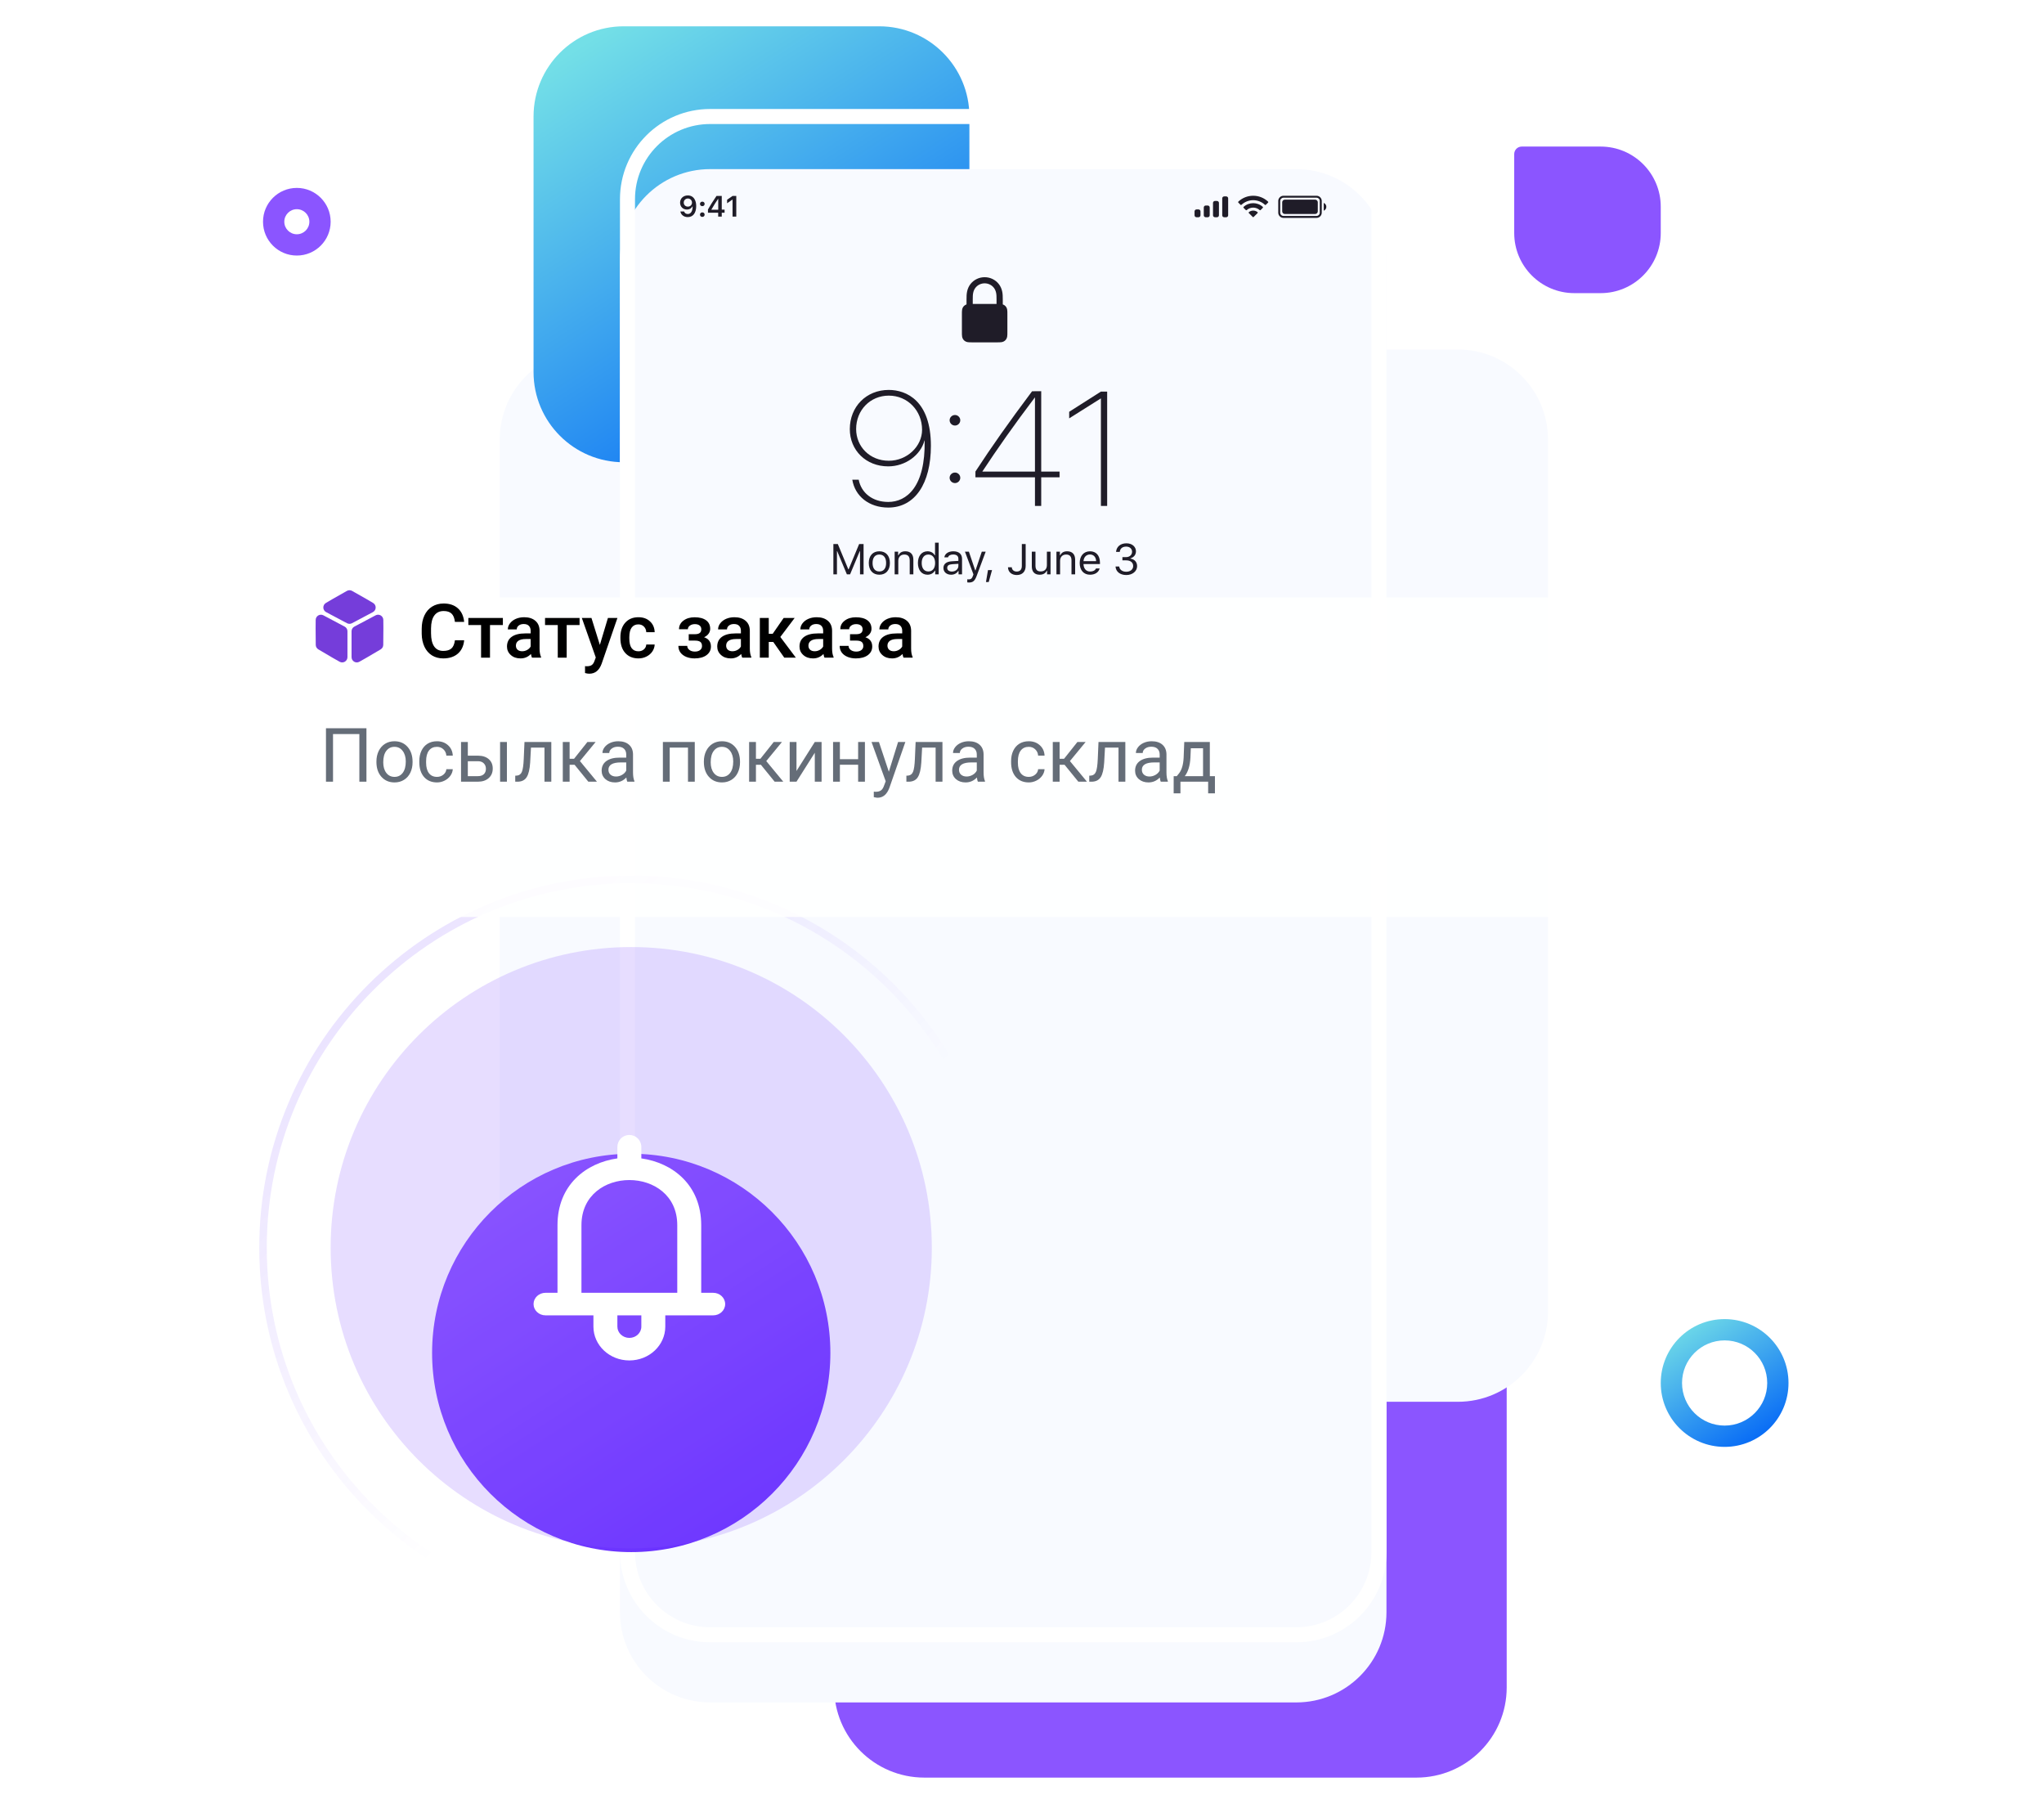 <svg width="544" height="480" viewBox="0 0 544 480" fill="none" xmlns="http://www.w3.org/2000/svg">
<path fill-rule="evenodd" clip-rule="evenodd" d="M88 59C88 63.971 83.971 68 79 68C74.029 68 70 63.971 70 59C70 54.029 74.029 50 79 50C83.971 50 88 54.029 88 59ZM82.335 59C82.335 60.842 80.842 62.335 79 62.335C77.158 62.335 75.665 60.842 75.665 59C75.665 57.158 77.158 55.665 79 55.665C80.842 55.665 82.335 57.158 82.335 59Z" fill="#8B55FF"/>
<path d="M246 294C232.745 294 222 304.745 222 318V449C222 462.255 232.745 473 246 473H377C390.255 473 401 462.255 401 449V318C401 304.745 390.255 294 377 294H246Z" fill="#8B55FF"/>
<path d="M405 39C403.895 39 403 39.895 403 41V62C403 70.837 410.163 78 419 78H426C434.837 78 442 70.837 442 62V55C442 46.163 434.837 39 426 39L405 39Z" fill="#8B55FF"/>
<path d="M133 117C133 103.745 143.745 93 157 93H388C401.255 93 412 103.745 412 117V349C412 362.255 401.255 373 388 373H157C143.745 373 133 362.255 133 349V117Z" fill="#F8FAFF"/>
<path d="M142 31C142 17.745 152.745 7 166 7H234C247.255 7 258 17.745 258 31V99C258 112.255 247.255 123 234 123H166C152.745 123 142 112.255 142 99V31Z" fill="url(#paint0_linear)"/>
<path fill-rule="evenodd" clip-rule="evenodd" d="M459 379.335C465.26 379.335 470.335 374.26 470.335 368C470.335 361.74 465.26 356.665 459 356.665C452.74 356.665 447.665 361.74 447.665 368C447.665 374.26 452.74 379.335 459 379.335ZM459 385C468.389 385 476 377.389 476 368C476 358.611 468.389 351 459 351C449.611 351 442 358.611 442 368C442 377.389 449.611 385 459 385Z" fill="url(#paint1_linear)"/>
<g filter="url(#filter0_dd)">
<path d="M165 53C165 39.745 175.745 29 189 29H345C358.255 29 369 39.745 369 53V413C369 426.255 358.255 437 345 437H189C175.745 437 165 426.255 165 413V53Z" fill="#F8FAFF"/>
</g>
<path fill-rule="evenodd" clip-rule="evenodd" d="M345 33H189C177.954 33 169 41.954 169 53V413C169 424.046 177.954 433 189 433H345C356.046 433 365 424.046 365 413V53C365 41.954 356.046 33 345 33ZM189 29C175.745 29 165 39.745 165 53V413C165 426.255 175.745 437 189 437H345C358.255 437 369 426.255 369 413V53C369 39.745 358.255 29 345 29H189Z" fill="white"/>
<path fill-rule="evenodd" clip-rule="evenodd" d="M185.289 54.823C185.289 56.674 184.449 57.768 183.035 57.768C182.017 57.768 181.243 57.173 181.077 56.271H182.068C182.195 56.686 182.565 56.945 183.043 56.945C183.856 56.945 184.338 56.194 184.338 54.937H184.272C184.01 55.459 183.482 55.76 182.831 55.76C181.771 55.76 181 54.991 181 53.931C181 52.804 181.856 52 183.066 52C183.879 52 184.523 52.381 184.896 53.086C185.155 53.539 185.289 54.126 185.289 54.823ZM181.975 53.901C181.975 54.53 182.43 54.979 183.07 54.979C183.705 54.979 184.172 54.53 184.172 53.916C184.172 53.295 183.694 52.819 183.073 52.819C182.453 52.819 181.975 53.288 181.975 53.901Z" fill="#1F1C28"/>
<path d="M187.533 57.113C187.533 57.455 187.282 57.715 186.916 57.715C186.554 57.715 186.299 57.455 186.299 57.113C186.299 56.766 186.554 56.511 186.916 56.511C187.282 56.511 187.533 56.766 187.533 57.113Z" fill="#1F1C28"/>
<path d="M187.533 54.259C187.533 54.602 187.282 54.857 186.916 54.857C186.554 54.857 186.299 54.602 186.299 54.259C186.299 53.912 186.554 53.657 186.916 53.657C187.282 53.657 187.533 53.912 187.533 54.259Z" fill="#1F1C28"/>
<path fill-rule="evenodd" clip-rule="evenodd" d="M191.14 57.635H192.092V56.61H192.844V55.779H192.092V52.137H190.689C189.706 53.6 188.924 54.823 188.423 55.733V56.61H191.14V57.635ZM189.344 55.745C189.992 54.617 190.57 53.714 191.102 52.937H191.156V55.802H189.344V55.745Z" fill="#1F1C28"/>
<path d="M195.958 57.635H194.963V53.128H194.898L193.514 54.088V53.143L194.967 52.137H195.958V57.635Z" fill="#1F1C28"/>
<path d="M336.664 54.507C335.819 53.712 334.698 53.27 333.532 53.269C332.366 53.269 331.244 53.712 330.399 54.507C330.336 54.568 330.234 54.567 330.171 54.505L329.563 53.898C329.531 53.866 329.513 53.824 329.514 53.779C329.514 53.734 329.532 53.692 329.564 53.661C331.782 51.56 335.281 51.56 337.499 53.661C337.531 53.692 337.55 53.734 337.55 53.779C337.55 53.824 337.532 53.866 337.501 53.898L336.892 54.505C336.83 54.567 336.728 54.568 336.664 54.507Z" fill="#1F1C28"/>
<path d="M335.265 55.904C334.79 55.479 334.173 55.244 333.532 55.244C332.892 55.244 332.274 55.479 331.8 55.904C331.736 55.965 331.635 55.963 331.572 55.901L330.964 55.294C330.932 55.263 330.915 55.219 330.915 55.175C330.915 55.13 330.934 55.087 330.967 55.056C332.413 53.726 334.652 53.726 336.098 55.056C336.131 55.087 336.15 55.13 336.15 55.175C336.151 55.219 336.133 55.263 336.101 55.294L335.493 55.901C335.431 55.963 335.329 55.965 335.265 55.904Z" fill="#1F1C28"/>
<path d="M334.7 56.692C334.732 56.66 334.75 56.617 334.749 56.572C334.748 56.527 334.728 56.484 334.695 56.454C334.023 55.893 333.04 55.893 332.369 56.454C332.335 56.484 332.316 56.527 332.315 56.572C332.314 56.617 332.332 56.66 332.364 56.692L333.415 57.74C333.446 57.771 333.488 57.789 333.532 57.789C333.576 57.789 333.618 57.771 333.649 57.74L334.7 56.692Z" fill="#1F1C28"/>
<path d="M341.251 53.82C341.251 53.437 341.565 53.127 341.953 53.127H350.021C350.408 53.127 350.723 53.437 350.723 53.82V56.247C350.723 56.63 350.408 56.941 350.021 56.941H341.953C341.565 56.941 341.251 56.63 341.251 56.247V53.82Z" fill="#1F1C28"/>
<path fill-rule="evenodd" clip-rule="evenodd" d="M341.602 52.086C340.827 52.086 340.199 52.707 340.199 53.473V56.594C340.199 57.36 340.827 57.981 341.602 57.981H350.372C351.147 57.981 351.775 57.36 351.775 56.594V53.473C351.775 52.707 351.147 52.086 350.372 52.086H341.602ZM350.372 52.606H341.602C341.118 52.606 340.725 52.995 340.725 53.473V56.594C340.725 57.073 341.118 57.461 341.602 57.461H350.372C350.856 57.461 351.249 57.073 351.249 56.594V53.473C351.249 52.995 350.856 52.606 350.372 52.606Z" fill="#1F1C28"/>
<path fill-rule="evenodd" clip-rule="evenodd" d="M268.11 83.772V88.193C268.11 88.528 268.11 88.794 268.106 88.974C268.101 89.198 268.088 89.389 268.055 89.572C267.988 89.945 267.834 90.277 267.559 90.55C267.285 90.822 266.95 90.975 266.575 91.042C266.39 91.075 266.199 91.087 265.973 91.092C265.787 91.097 265.51 91.097 265.159 91.097H258.958C258.607 91.097 258.331 91.097 258.144 91.092C257.919 91.087 257.727 91.075 257.542 91.042C257.167 90.975 256.832 90.822 256.558 90.55C256.283 90.277 256.129 89.945 256.062 89.572C256.029 89.389 256.017 89.198 256.011 88.974C256.007 88.794 256.007 88.528 256.007 88.193V83.772C256.007 83.436 256.007 83.171 256.011 82.99C256.017 82.766 256.029 82.576 256.062 82.392C256.129 82.02 256.283 81.688 256.558 81.415C256.755 81.219 256.983 81.086 257.235 81.001V79.687C257.235 78.891 257.242 78.213 257.406 77.488C257.564 76.787 257.853 76.145 258.295 75.578C259.187 74.436 260.578 73.759 262.059 73.759C263.539 73.759 264.931 74.436 265.822 75.578C266.264 76.145 266.553 76.787 266.712 77.488C266.875 78.213 266.883 78.891 266.883 79.687V81.001C267.134 81.086 267.363 81.219 267.559 81.415C267.834 81.688 267.988 82.02 268.055 82.392C268.088 82.576 268.101 82.766 268.106 82.99C268.11 83.171 268.11 83.436 268.11 83.772ZM258.894 80.868H265.224V79.687C265.224 78.978 265.219 78.454 265.111 77.927C265.007 77.419 264.815 76.98 264.525 76.598C263.942 75.832 263.025 75.39 262.059 75.39C261.093 75.39 260.175 75.832 259.592 76.598C259.302 76.98 259.111 77.419 259.007 77.927C258.899 78.454 258.894 78.978 258.894 79.687V80.868Z" fill="#1F1C28"/>
<path fill-rule="evenodd" clip-rule="evenodd" d="M236.407 135.059C243.487 135.059 247.752 128.692 247.752 118.616C247.752 106.685 241.291 103.755 236.535 103.755C230.543 103.755 226.171 108.224 226.171 114.189C226.171 119.818 230.479 124.097 236.386 124.097C240.992 124.097 245.023 121.104 246.046 117.204H246.089C246.324 129.514 241.312 133.562 236.407 133.562C232.142 133.562 229.199 131.095 228.538 127.638H226.832C227.536 132.002 231.268 135.059 236.407 135.059ZM236.557 122.6C231.481 122.6 227.856 118.827 227.856 114.168C227.856 109.151 231.588 105.272 236.557 105.272C241.589 105.272 245.407 109.299 245.407 114.358C245.407 118.764 241.419 122.6 236.557 122.6Z" fill="#1F1C28"/>
<path fill-rule="evenodd" clip-rule="evenodd" d="M275.45 134.616H277.113V127.006H281.997V125.488H277.113V104.092L274.682 104.113C268.498 112.355 263.913 118.869 259.605 125.467V127.006H275.45V134.616ZM261.46 125.446C265.341 119.544 269.969 112.946 275.407 105.778H275.45V125.488H261.46V125.446Z" fill="#1F1C28"/>
<path d="M293.002 134.616H294.665V104.197H293.002L284.557 109.573V111.322L292.959 106.031H293.002V134.616Z" fill="#1F1C28"/>
<path d="M229.837 152.821V144.758H228.656L225.863 151.485H225.773L222.98 144.758H221.799V152.821H222.749V146.663H222.816L225.388 152.821H226.248L228.819 146.663H228.887V152.821H229.837Z" fill="#1F1C28"/>
<path fill-rule="evenodd" clip-rule="evenodd" d="M234.034 152.927C235.769 152.927 236.843 151.742 236.843 149.809C236.843 147.87 235.769 146.691 234.034 146.691C232.298 146.691 231.224 147.87 231.224 149.809C231.224 151.742 232.298 152.927 234.034 152.927ZM234.034 152.061C232.881 152.061 232.23 151.234 232.23 149.809C232.23 148.379 232.881 147.557 234.034 147.557C235.187 147.557 235.837 148.379 235.837 149.809C235.837 151.234 235.187 152.061 234.034 152.061Z" fill="#1F1C28"/>
<path d="M238.106 152.821H239.078V149.256C239.078 148.2 239.706 147.557 240.678 147.557C241.65 147.557 242.114 148.072 242.114 149.155V152.821H243.086V148.921C243.086 147.49 242.323 146.691 240.955 146.691C240.022 146.691 239.429 147.083 239.123 147.747H239.033V146.798H238.106V152.821Z" fill="#1F1C28"/>
<path fill-rule="evenodd" clip-rule="evenodd" d="M246.859 152.927C247.701 152.927 248.424 152.53 248.809 151.86H248.899V152.821H249.826V144.406H248.854V147.747H248.769C248.424 147.088 247.706 146.691 246.859 146.691C245.31 146.691 244.298 147.921 244.298 149.809C244.298 151.703 245.299 152.927 246.859 152.927ZM247.085 147.557C248.187 147.557 248.877 148.429 248.877 149.809C248.877 151.201 248.193 152.061 247.085 152.061C245.971 152.061 245.304 151.217 245.304 149.809C245.304 148.407 245.977 147.557 247.085 147.557Z" fill="#1F1C28"/>
<path fill-rule="evenodd" clip-rule="evenodd" d="M253.147 152.927C253.961 152.927 254.628 152.575 255.023 151.932H255.114V152.821H256.041V148.697C256.041 147.446 255.21 146.691 253.723 146.691C252.423 146.691 251.462 147.328 251.332 148.295H252.316C252.451 147.82 252.96 147.546 253.689 147.546C254.599 147.546 255.069 147.954 255.069 148.697V149.245L253.311 149.351C251.892 149.435 251.089 150.055 251.089 151.133C251.089 152.234 251.965 152.927 253.147 152.927ZM253.328 152.083C252.621 152.083 252.095 151.726 252.095 151.111C252.095 150.508 252.502 150.189 253.429 150.128L255.069 150.022V150.575C255.069 151.435 254.328 152.083 253.328 152.083Z" fill="#1F1C28"/>
<path d="M257.869 155C258.949 155 259.435 154.587 259.955 153.19L262.335 146.798H261.3L259.633 151.754H259.542L257.869 146.798H256.818L259.073 152.826L258.96 153.184C258.706 153.91 258.4 154.173 257.841 154.173C257.705 154.173 257.553 154.167 257.434 154.145V154.966C257.57 154.989 257.739 155 257.869 155Z" fill="#1F1C28"/>
<path d="M263.14 154.871L264.027 151.692H262.948L262.411 154.871H263.14Z" fill="#1F1C28"/>
<path d="M268.272 150.938C268.272 152.173 269.233 153.011 270.601 153.011C272.076 153.011 272.975 152.111 272.975 150.575V144.758H271.957V150.569C271.957 151.558 271.465 152.083 270.595 152.083C269.826 152.083 269.306 151.614 269.284 150.938H268.272Z" fill="#1F1C28"/>
<path d="M279.596 146.798H278.624V150.362C278.624 151.418 278.036 152.05 276.962 152.05C275.99 152.05 275.583 151.547 275.583 150.463V146.798H274.611V150.698C274.611 152.122 275.323 152.927 276.691 152.927C277.624 152.927 278.274 152.547 278.579 151.877H278.669V152.821H279.596V146.798Z" fill="#1F1C28"/>
<path d="M281.165 152.821H282.137V149.256C282.137 148.2 282.764 147.557 283.736 147.557C284.709 147.557 285.172 148.072 285.172 149.155V152.821H286.144V148.921C286.144 147.49 285.381 146.691 284.013 146.691C283.081 146.691 282.487 147.083 282.182 147.747H282.092V146.798H281.165V152.821Z" fill="#1F1C28"/>
<path fill-rule="evenodd" clip-rule="evenodd" d="M291.698 151.262C291.443 151.793 290.912 152.078 290.126 152.078C289.092 152.078 288.419 151.323 288.368 150.133V150.089H292.749V149.72C292.749 147.848 291.749 146.691 290.104 146.691C288.431 146.691 287.357 147.921 287.357 149.815C287.357 151.72 288.414 152.927 290.104 152.927C291.438 152.927 292.387 152.29 292.67 151.262H291.698ZM290.092 147.541C291.059 147.541 291.703 148.245 291.726 149.312H288.368C288.442 148.245 289.12 147.541 290.092 147.541Z" fill="#1F1C28"/>
<path d="M298.723 149.105H299.735C300.883 149.105 301.589 149.686 301.589 150.619C301.589 151.525 300.826 152.134 299.752 152.134C298.701 152.134 297.966 151.592 297.875 150.742H296.892C296.965 152.111 298.107 153.011 299.763 153.011C301.386 153.011 302.635 152 302.635 150.647C302.635 149.524 301.934 148.815 300.877 148.647V148.558C301.713 148.317 302.324 147.675 302.33 146.703C302.335 145.574 301.408 144.568 299.797 144.568C298.147 144.568 297.135 145.535 297.033 146.848H298.022C298.107 145.943 298.746 145.445 299.729 145.445C300.713 145.445 301.295 146.06 301.295 146.814C301.295 147.652 300.628 148.245 299.69 148.245H298.723V149.105Z" fill="#1F1C28"/>
<path d="M255.573 111.82C255.573 112.6 254.933 113.233 254.166 113.233C253.377 113.233 252.737 112.6 252.737 111.82C252.737 111.062 253.377 110.429 254.166 110.429C254.933 110.429 255.573 111.062 255.573 111.82Z" fill="#1F1C28"/>
<path d="M255.573 127.13C255.573 127.91 254.933 128.543 254.166 128.543C253.377 128.543 252.737 127.91 252.737 127.13C252.737 126.371 253.377 125.739 254.166 125.739C254.933 125.739 255.573 126.371 255.573 127.13Z" fill="#1F1C28"/>
<path d="M353 55.034C353 55.488 352.725 55.898 352.301 56.074V53.993C352.725 54.17 353 54.58 353 55.034Z" fill="#1F1C28"/>
<path d="M326.342 52.26H325.816C325.525 52.26 325.29 52.492 325.29 52.78V57.288C325.29 57.575 325.525 57.808 325.816 57.808H326.342C326.633 57.808 326.868 57.575 326.868 57.288V52.78C326.868 52.492 326.633 52.26 326.342 52.26Z" fill="#1F1C28"/>
<path d="M323.36 53.473H323.887C324.177 53.473 324.413 53.706 324.413 53.993V57.288C324.413 57.575 324.177 57.808 323.887 57.808H323.36C323.07 57.808 322.834 57.575 322.834 57.288V53.993C322.834 53.706 323.07 53.473 323.36 53.473Z" fill="#1F1C28"/>
<path d="M321.431 54.687H320.905C320.614 54.687 320.379 54.92 320.379 55.207V57.288C320.379 57.575 320.614 57.808 320.905 57.808H321.431C321.722 57.808 321.957 57.575 321.957 57.288V55.207C321.957 54.92 321.722 54.687 321.431 54.687Z" fill="#1F1C28"/>
<path d="M318.975 55.727H318.449C318.159 55.727 317.923 55.96 317.923 56.247V57.288C317.923 57.575 318.159 57.808 318.449 57.808H318.975C319.266 57.808 319.502 57.575 319.502 57.288V56.247C319.502 55.96 319.266 55.727 318.975 55.727Z" fill="#1F1C28"/>
<g filter="url(#filter1_d)">
<path d="M221 332C221 361.271 197.271 385 168 385C138.729 385 115 361.271 115 332C115 302.729 138.729 279 168 279C197.271 279 221 302.729 221 332Z" fill="url(#paint2_linear)"/>
</g>
<path opacity="0.2" d="M248 332C248 376.183 212.183 412 168 412C123.817 412 88 376.183 88 332C88 287.817 123.817 252 168 252C212.183 252 248 287.817 248 332Z" fill="#8B55FF"/>
<path opacity="0.2" fill-rule="evenodd" clip-rule="evenodd" d="M168 429C221.572 429 265 385.572 265 332C265 278.428 221.572 235 168 235C114.428 235 71 278.428 71 332C71 385.572 114.428 429 168 429ZM168 431C222.676 431 267 386.676 267 332C267 277.324 222.676 233 168 233C113.324 233 69 277.324 69 332C69 386.676 113.324 431 168 431Z" fill="url(#paint3_linear)"/>
<g opacity="0.9" filter="url(#filter2_dd)">
<path d="M69 155C69 148.373 74.373 143 81 143H422C428.627 143 434 148.373 434 155V216C434 222.627 428.627 228 422 228H81C74.373 228 69 222.627 69 216V155Z" fill="white"/>
</g>
<path d="M97.527 208H95.643V195.324H88.631V208H86.756V193.781H97.527V208Z" fill="#656D78"/>
<path d="M100.184 202.619C100.184 201.584 100.385 200.653 100.789 199.826C101.199 198.999 101.766 198.361 102.488 197.912C103.217 197.463 104.048 197.238 104.979 197.238C106.417 197.238 107.579 197.736 108.465 198.732C109.357 199.729 109.803 201.053 109.803 202.707V202.834C109.803 203.863 109.604 204.787 109.207 205.607C108.816 206.421 108.253 207.056 107.518 207.512C106.788 207.967 105.949 208.195 104.998 208.195C103.566 208.195 102.404 207.697 101.512 206.701C100.626 205.705 100.184 204.387 100.184 202.746V202.619ZM102 202.834C102 204.006 102.27 204.947 102.811 205.656C103.357 206.366 104.087 206.721 104.998 206.721C105.916 206.721 106.645 206.363 107.186 205.646C107.726 204.924 107.996 203.915 107.996 202.619C107.996 201.46 107.719 200.523 107.166 199.807C106.619 199.084 105.89 198.723 104.979 198.723C104.087 198.723 103.367 199.077 102.82 199.787C102.273 200.497 102 201.512 102 202.834Z" fill="#656D78"/>
<path d="M116.307 206.721C116.951 206.721 117.514 206.525 117.996 206.135C118.478 205.744 118.745 205.256 118.797 204.67H120.506C120.473 205.275 120.265 205.852 119.881 206.398C119.497 206.945 118.982 207.382 118.338 207.707C117.7 208.033 117.023 208.195 116.307 208.195C114.868 208.195 113.722 207.717 112.869 206.76C112.023 205.796 111.6 204.481 111.6 202.814V202.512C111.6 201.483 111.788 200.568 112.166 199.768C112.544 198.967 113.084 198.345 113.787 197.902C114.497 197.46 115.333 197.238 116.297 197.238C117.482 197.238 118.465 197.593 119.246 198.303C120.034 199.012 120.454 199.934 120.506 201.066H118.797C118.745 200.383 118.484 199.823 118.016 199.387C117.553 198.944 116.98 198.723 116.297 198.723C115.379 198.723 114.666 199.055 114.158 199.719C113.657 200.376 113.406 201.33 113.406 202.58V202.922C113.406 204.139 113.657 205.077 114.158 205.734C114.66 206.392 115.376 206.721 116.307 206.721Z" fill="#656D78"/>
<path d="M124.51 201.076H127.254C128.452 201.089 129.399 201.402 130.096 202.014C130.792 202.626 131.141 203.456 131.141 204.504C131.141 205.559 130.783 206.405 130.066 207.043C129.35 207.681 128.387 208 127.176 208H122.703V197.434H124.51V201.076ZM134.91 208H133.094V197.434H134.91V208ZM124.51 202.551V206.525H127.195C127.872 206.525 128.396 206.353 128.768 206.008C129.139 205.656 129.324 205.178 129.324 204.572C129.324 203.986 129.142 203.508 128.777 203.137C128.419 202.759 127.915 202.564 127.264 202.551H124.51Z" fill="#656D78"/>
<path d="M146.727 197.434V208H144.91V198.928H141.316L141.102 202.883C140.984 204.699 140.678 205.998 140.184 206.779C139.695 207.561 138.917 207.967 137.85 208H137.127V206.408L137.645 206.369C138.23 206.304 138.65 205.965 138.904 205.354C139.158 204.742 139.321 203.609 139.393 201.955L139.588 197.434H146.727Z" fill="#656D78"/>
<path d="M152.918 203.498H151.6V208H149.783V197.434H151.6V201.906H152.781L156.336 197.434H158.523L154.344 202.512L158.875 208H156.58L152.918 203.498Z" fill="#656D78"/>
<path d="M166.951 208C166.847 207.792 166.762 207.421 166.697 206.887C165.857 207.759 164.855 208.195 163.689 208.195C162.648 208.195 161.792 207.902 161.121 207.316C160.457 206.724 160.125 205.975 160.125 205.07C160.125 203.97 160.542 203.117 161.375 202.512C162.215 201.9 163.393 201.594 164.91 201.594H166.668V200.764C166.668 200.132 166.479 199.631 166.102 199.26C165.724 198.882 165.167 198.693 164.432 198.693C163.787 198.693 163.247 198.856 162.811 199.182C162.374 199.507 162.156 199.901 162.156 200.363H160.34C160.34 199.836 160.525 199.328 160.896 198.84C161.274 198.345 161.782 197.954 162.42 197.668C163.064 197.382 163.771 197.238 164.539 197.238C165.757 197.238 166.71 197.544 167.4 198.156C168.09 198.762 168.449 199.598 168.475 200.666V205.529C168.475 206.499 168.598 207.271 168.846 207.844V208H166.951ZM163.953 206.623C164.52 206.623 165.057 206.477 165.564 206.184C166.072 205.891 166.44 205.51 166.668 205.041V202.873H165.252C163.038 202.873 161.932 203.521 161.932 204.816C161.932 205.383 162.12 205.826 162.498 206.145C162.876 206.464 163.361 206.623 163.953 206.623Z" fill="#656D78"/>
<path d="M184.91 208H183.104V198.928H178.24V208H176.424V197.434H184.91V208Z" fill="#656D78"/>
<path d="M187.332 202.619C187.332 201.584 187.534 200.653 187.938 199.826C188.348 198.999 188.914 198.361 189.637 197.912C190.366 197.463 191.196 197.238 192.127 197.238C193.566 197.238 194.728 197.736 195.613 198.732C196.505 199.729 196.951 201.053 196.951 202.707V202.834C196.951 203.863 196.753 204.787 196.355 205.607C195.965 206.421 195.402 207.056 194.666 207.512C193.937 207.967 193.097 208.195 192.146 208.195C190.714 208.195 189.552 207.697 188.66 206.701C187.775 205.705 187.332 204.387 187.332 202.746V202.619ZM189.148 202.834C189.148 204.006 189.419 204.947 189.959 205.656C190.506 206.366 191.235 206.721 192.146 206.721C193.064 206.721 193.794 206.363 194.334 205.646C194.874 204.924 195.145 203.915 195.145 202.619C195.145 201.46 194.868 200.523 194.314 199.807C193.768 199.084 193.038 198.723 192.127 198.723C191.235 198.723 190.516 199.077 189.969 199.787C189.422 200.497 189.148 201.512 189.148 202.834Z" fill="#656D78"/>
<path d="M202.508 203.498H201.189V208H199.373V197.434H201.189V201.906H202.371L205.926 197.434H208.113L203.934 202.512L208.465 208H206.17L202.508 203.498Z" fill="#656D78"/>
<path d="M216.854 197.434H218.66V208H216.854V200.295L211.98 208H210.174V197.434H211.98V205.148L216.854 197.434Z" fill="#656D78"/>
<path d="M230.193 208H228.387V203.488H223.533V208H221.717V197.434H223.533V202.014H228.387V197.434H230.193V208Z" fill="#656D78"/>
<path d="M236.561 205.354L239.021 197.434H240.955L236.707 209.631C236.049 211.389 235.005 212.268 233.572 212.268L233.23 212.238L232.557 212.111V210.646L233.045 210.686C233.657 210.686 234.132 210.562 234.471 210.314C234.816 210.067 235.099 209.615 235.32 208.957L235.721 207.883L231.951 197.434H233.924L236.561 205.354Z" fill="#656D78"/>
<path d="M250.828 197.434V208H249.012V198.928H245.418L245.203 202.883C245.086 204.699 244.78 205.998 244.285 206.779C243.797 207.561 243.019 207.967 241.951 208H241.229V206.408L241.746 206.369C242.332 206.304 242.752 205.965 243.006 205.354C243.26 204.742 243.423 203.609 243.494 201.955L243.689 197.434H250.828Z" fill="#656D78"/>
<path d="M260.252 208C260.148 207.792 260.063 207.421 259.998 206.887C259.158 207.759 258.156 208.195 256.99 208.195C255.949 208.195 255.092 207.902 254.422 207.316C253.758 206.724 253.426 205.975 253.426 205.07C253.426 203.97 253.842 203.117 254.676 202.512C255.516 201.9 256.694 201.594 258.211 201.594H259.969V200.764C259.969 200.132 259.78 199.631 259.402 199.26C259.025 198.882 258.468 198.693 257.732 198.693C257.088 198.693 256.548 198.856 256.111 199.182C255.675 199.507 255.457 199.901 255.457 200.363H253.641C253.641 199.836 253.826 199.328 254.197 198.84C254.575 198.345 255.083 197.954 255.721 197.668C256.365 197.382 257.072 197.238 257.84 197.238C259.057 197.238 260.011 197.544 260.701 198.156C261.391 198.762 261.749 199.598 261.775 200.666V205.529C261.775 206.499 261.899 207.271 262.146 207.844V208H260.252ZM257.254 206.623C257.82 206.623 258.357 206.477 258.865 206.184C259.373 205.891 259.741 205.51 259.969 205.041V202.873H258.553C256.339 202.873 255.232 203.521 255.232 204.816C255.232 205.383 255.421 205.826 255.799 206.145C256.176 206.464 256.661 206.623 257.254 206.623Z" fill="#656D78"/>
<path d="M273.807 206.721C274.451 206.721 275.014 206.525 275.496 206.135C275.978 205.744 276.245 205.256 276.297 204.67H278.006C277.973 205.275 277.765 205.852 277.381 206.398C276.997 206.945 276.482 207.382 275.838 207.707C275.2 208.033 274.523 208.195 273.807 208.195C272.368 208.195 271.222 207.717 270.369 206.76C269.523 205.796 269.1 204.481 269.1 202.814V202.512C269.1 201.483 269.288 200.568 269.666 199.768C270.044 198.967 270.584 198.345 271.287 197.902C271.997 197.46 272.833 197.238 273.797 197.238C274.982 197.238 275.965 197.593 276.746 198.303C277.534 199.012 277.954 199.934 278.006 201.066H276.297C276.245 200.383 275.984 199.823 275.516 199.387C275.053 198.944 274.48 198.723 273.797 198.723C272.879 198.723 272.166 199.055 271.658 199.719C271.157 200.376 270.906 201.33 270.906 202.58V202.922C270.906 204.139 271.157 205.077 271.658 205.734C272.16 206.392 272.876 206.721 273.807 206.721Z" fill="#656D78"/>
<path d="M283.328 203.498H282.01V208H280.193V197.434H282.01V201.906H283.191L286.746 197.434H288.934L284.754 202.512L289.285 208H286.99L283.328 203.498Z" fill="#656D78"/>
<path d="M299.5 197.434V208H297.684V198.928H294.09L293.875 202.883C293.758 204.699 293.452 205.998 292.957 206.779C292.469 207.561 291.691 207.967 290.623 208H289.9V206.408L290.418 206.369C291.004 206.304 291.424 205.965 291.678 205.354C291.932 204.742 292.094 203.609 292.166 201.955L292.361 197.434H299.5Z" fill="#656D78"/>
<path d="M308.924 208C308.82 207.792 308.735 207.421 308.67 206.887C307.83 207.759 306.827 208.195 305.662 208.195C304.62 208.195 303.764 207.902 303.094 207.316C302.43 206.724 302.098 205.975 302.098 205.07C302.098 203.97 302.514 203.117 303.348 202.512C304.188 201.9 305.366 201.594 306.883 201.594H308.641V200.764C308.641 200.132 308.452 199.631 308.074 199.26C307.697 198.882 307.14 198.693 306.404 198.693C305.76 198.693 305.219 198.856 304.783 199.182C304.347 199.507 304.129 199.901 304.129 200.363H302.312C302.312 199.836 302.498 199.328 302.869 198.84C303.247 198.345 303.755 197.954 304.393 197.668C305.037 197.382 305.743 197.238 306.512 197.238C307.729 197.238 308.683 197.544 309.373 198.156C310.063 198.762 310.421 199.598 310.447 200.666V205.529C310.447 206.499 310.571 207.271 310.818 207.844V208H308.924ZM305.926 206.623C306.492 206.623 307.029 206.477 307.537 206.184C308.045 205.891 308.413 205.51 308.641 205.041V202.873H307.225C305.011 202.873 303.904 203.521 303.904 204.816C303.904 205.383 304.093 205.826 304.471 206.145C304.848 206.464 305.333 206.623 305.926 206.623Z" fill="#656D78"/>
<path d="M313.191 206.525L313.816 205.754C314.52 204.842 314.92 203.475 315.018 201.652L315.184 197.434H321.99V206.525H323.348V211.105H321.541V208H314.168V211.105H312.361L312.371 206.525H313.191ZM315.33 206.525H320.184V199.104H316.932L316.824 201.623C316.714 203.726 316.215 205.36 315.33 206.525Z" fill="#656D78"/>
<path fill-rule="evenodd" clip-rule="evenodd" d="M88.509 159.398L92.328 157.234C92.756 156.991 93.28 156.991 93.708 157.234L97.527 159.398L99.295 160.438C100.239 160.993 100.209 162.368 99.241 162.881L93.674 165.834C93.264 166.051 92.772 166.051 92.362 165.834L86.795 162.881C85.827 162.368 85.797 160.993 86.741 160.438L88.509 159.398ZM84.018 164.96C84.026 163.909 85.145 163.242 86.073 163.734L91.728 166.733C92.186 166.975 92.472 167.451 92.472 167.97V174.862C92.472 175.935 91.315 176.609 90.382 176.08L88.509 175.018L84.725 172.793C84.301 172.544 84.039 172.09 84.035 171.598L84 167.208L84.018 164.96ZM95.654 176.08C94.721 176.609 93.564 175.935 93.564 174.862V167.97C93.564 167.451 93.85 166.975 94.308 166.733L99.962 163.734C100.891 163.242 102.01 163.909 102.018 164.96L102.036 167.208L102.001 171.598C101.997 172.09 101.735 172.544 101.311 172.793L97.527 175.018L95.654 176.08Z" fill="#753DDA"/>
<path fill-rule="evenodd" clip-rule="evenodd" d="M180.25 344H154.75V326C154.75 318.002 161.125 314 167.497 314H167.503C173.875 314 180.25 318.002 180.25 326V344ZM170.688 353C170.688 354.656 169.26 356 167.5 356C165.74 356 164.312 354.656 164.312 353V350H170.688V353ZM189.812 344H186.625V326C186.625 315.341 179.077 309.425 170.688 308.237V305.188C170.688 303.427 169.26 302 167.5 302C165.74 302 164.312 303.427 164.312 305.188V308.237C155.923 309.425 148.375 315.341 148.375 326V344H145.188C143.428 344 142 345.344 142 347C142 348.656 143.428 350 145.188 350H157.938V353C157.938 357.971 162.218 362 167.5 362C172.782 362 177.062 357.971 177.062 353V350H189.812C191.572 350 193 348.656 193 347C193 345.344 191.572 344 189.812 344Z" fill="white"/>
<path d="M123.535 170.371C123.392 171.888 122.832 173.073 121.855 173.926C120.879 174.772 119.58 175.195 117.959 175.195C116.826 175.195 115.827 174.928 114.961 174.395C114.102 173.854 113.438 173.089 112.969 172.1C112.5 171.11 112.256 169.961 112.236 168.652V167.324C112.236 165.983 112.474 164.801 112.949 163.779C113.424 162.757 114.105 161.969 114.99 161.416C115.882 160.863 116.911 160.586 118.076 160.586C119.645 160.586 120.908 161.012 121.865 161.865C122.822 162.718 123.379 163.923 123.535 165.479H121.074C120.957 164.456 120.658 163.721 120.176 163.271C119.701 162.816 119.001 162.588 118.076 162.588C117.002 162.588 116.175 162.982 115.596 163.77C115.023 164.551 114.73 165.7 114.717 167.217V168.477C114.717 170.013 114.99 171.185 115.537 171.992C116.09 172.799 116.898 173.203 117.959 173.203C118.929 173.203 119.658 172.985 120.146 172.549C120.635 172.113 120.944 171.387 121.074 170.371H123.535Z" fill="black"/>
<path d="M133.838 166.318H130.41V175H128.037V166.318H124.648V164.434H133.838V166.318Z" fill="black"/>
<path d="M141.582 175C141.478 174.798 141.387 174.469 141.309 174.014C140.553 174.801 139.629 175.195 138.535 175.195C137.474 175.195 136.608 174.893 135.938 174.287C135.267 173.682 134.932 172.933 134.932 172.041C134.932 170.915 135.348 170.052 136.182 169.453C137.021 168.848 138.219 168.545 139.775 168.545H141.23V167.852C141.23 167.305 141.077 166.868 140.771 166.543C140.465 166.211 140 166.045 139.375 166.045C138.835 166.045 138.392 166.182 138.047 166.455C137.702 166.722 137.529 167.064 137.529 167.48H135.156C135.156 166.901 135.348 166.361 135.732 165.859C136.117 165.352 136.637 164.954 137.295 164.668C137.959 164.382 138.698 164.238 139.512 164.238C140.749 164.238 141.735 164.551 142.471 165.176C143.206 165.794 143.584 166.667 143.604 167.793V172.559C143.604 173.509 143.737 174.268 144.004 174.834V175H141.582ZM138.975 173.291C139.443 173.291 139.883 173.177 140.293 172.949C140.71 172.721 141.022 172.415 141.23 172.031V170.039H139.951C139.072 170.039 138.411 170.192 137.969 170.498C137.526 170.804 137.305 171.237 137.305 171.797C137.305 172.253 137.454 172.617 137.754 172.891C138.06 173.158 138.467 173.291 138.975 173.291Z" fill="black"/>
<path d="M154.248 166.318H150.82V175H148.447V166.318H145.059V164.434H154.248V166.318Z" fill="black"/>
<path d="M159.648 171.602L161.797 164.434H164.326L160.127 176.602C159.482 178.379 158.389 179.268 156.846 179.268C156.501 179.268 156.12 179.209 155.703 179.092V177.256L156.152 177.285C156.751 177.285 157.201 177.174 157.5 176.953C157.806 176.738 158.047 176.374 158.223 175.859L158.564 174.951L154.854 164.434H157.412L159.648 171.602Z" fill="black"/>
<path d="M169.902 173.301C170.495 173.301 170.986 173.128 171.377 172.783C171.768 172.438 171.976 172.012 172.002 171.504H174.238C174.212 172.161 174.007 172.777 173.623 173.35C173.239 173.916 172.718 174.365 172.061 174.697C171.403 175.029 170.693 175.195 169.932 175.195C168.454 175.195 167.282 174.717 166.416 173.76C165.55 172.803 165.117 171.481 165.117 169.795V169.551C165.117 167.943 165.547 166.657 166.406 165.693C167.266 164.723 168.438 164.238 169.922 164.238C171.178 164.238 172.201 164.606 172.988 165.342C173.783 166.071 174.199 167.031 174.238 168.223H172.002C171.976 167.617 171.768 167.119 171.377 166.729C170.993 166.338 170.501 166.143 169.902 166.143C169.134 166.143 168.542 166.423 168.125 166.982C167.708 167.536 167.497 168.379 167.49 169.512V169.893C167.49 171.038 167.695 171.895 168.105 172.461C168.522 173.021 169.121 173.301 169.902 173.301Z" fill="black"/>
<path d="M189.014 167.324C189.014 167.793 188.87 168.226 188.584 168.623C188.304 169.014 187.907 169.326 187.393 169.561C188.604 169.984 189.209 170.801 189.209 172.012C189.209 172.982 188.815 173.757 188.027 174.336C187.24 174.909 186.185 175.195 184.863 175.195C184.056 175.195 183.32 175.062 182.656 174.795C181.992 174.521 181.475 174.137 181.104 173.643C180.732 173.141 180.547 172.549 180.547 171.865H182.91C182.91 172.295 183.102 172.656 183.486 172.949C183.87 173.236 184.355 173.379 184.941 173.379C185.521 173.379 185.98 173.245 186.318 172.979C186.663 172.705 186.836 172.35 186.836 171.914C186.836 171.4 186.686 171.029 186.387 170.801C186.087 170.573 185.625 170.459 185 170.459H183.301V168.75H185.059C186.12 168.737 186.65 168.301 186.65 167.441C186.65 167.012 186.497 166.676 186.191 166.436C185.885 166.195 185.465 166.074 184.932 166.074C184.411 166.074 183.971 166.204 183.613 166.465C183.255 166.719 183.076 167.041 183.076 167.432H180.713C180.713 166.501 181.104 165.739 181.885 165.146C182.666 164.548 183.659 164.248 184.863 164.248C186.172 164.248 187.191 164.515 187.92 165.049C188.649 165.583 189.014 166.341 189.014 167.324Z" fill="black"/>
<path d="M197.539 175C197.435 174.798 197.344 174.469 197.266 174.014C196.51 174.801 195.586 175.195 194.492 175.195C193.431 175.195 192.565 174.893 191.895 174.287C191.224 173.682 190.889 172.933 190.889 172.041C190.889 170.915 191.305 170.052 192.139 169.453C192.979 168.848 194.176 168.545 195.732 168.545H197.188V167.852C197.188 167.305 197.035 166.868 196.729 166.543C196.423 166.211 195.957 166.045 195.332 166.045C194.792 166.045 194.349 166.182 194.004 166.455C193.659 166.722 193.486 167.064 193.486 167.48H191.113C191.113 166.901 191.305 166.361 191.689 165.859C192.074 165.352 192.594 164.954 193.252 164.668C193.916 164.382 194.655 164.238 195.469 164.238C196.706 164.238 197.692 164.551 198.428 165.176C199.163 165.794 199.541 166.667 199.561 167.793V172.559C199.561 173.509 199.694 174.268 199.961 174.834V175H197.539ZM194.932 173.291C195.4 173.291 195.84 173.177 196.25 172.949C196.667 172.721 196.979 172.415 197.188 172.031V170.039H195.908C195.029 170.039 194.368 170.192 193.926 170.498C193.483 170.804 193.262 171.237 193.262 171.797C193.262 172.253 193.411 172.617 193.711 172.891C194.017 173.158 194.424 173.291 194.932 173.291Z" fill="black"/>
<path d="M205.801 170.82H204.6V175H202.227V164.434H204.6V168.652H205.645L208.564 164.434H211.494L207.676 169.492L211.816 175H208.73L205.801 170.82Z" fill="black"/>
<path d="M219.434 175C219.329 174.798 219.238 174.469 219.16 174.014C218.405 174.801 217.48 175.195 216.387 175.195C215.326 175.195 214.46 174.893 213.789 174.287C213.118 173.682 212.783 172.933 212.783 172.041C212.783 170.915 213.2 170.052 214.033 169.453C214.873 168.848 216.071 168.545 217.627 168.545H219.082V167.852C219.082 167.305 218.929 166.868 218.623 166.543C218.317 166.211 217.852 166.045 217.227 166.045C216.686 166.045 216.243 166.182 215.898 166.455C215.553 166.722 215.381 167.064 215.381 167.48H213.008C213.008 166.901 213.2 166.361 213.584 165.859C213.968 165.352 214.489 164.954 215.146 164.668C215.811 164.382 216.549 164.238 217.363 164.238C218.6 164.238 219.587 164.551 220.322 165.176C221.058 165.794 221.436 166.667 221.455 167.793V172.559C221.455 173.509 221.589 174.268 221.855 174.834V175H219.434ZM216.826 173.291C217.295 173.291 217.734 173.177 218.145 172.949C218.561 172.721 218.874 172.415 219.082 172.031V170.039H217.803C216.924 170.039 216.263 170.192 215.82 170.498C215.378 170.804 215.156 171.237 215.156 171.797C215.156 172.253 215.306 172.617 215.605 172.891C215.911 173.158 216.318 173.291 216.826 173.291Z" fill="black"/>
<path d="M231.943 167.324C231.943 167.793 231.8 168.226 231.514 168.623C231.234 169.014 230.837 169.326 230.322 169.561C231.533 169.984 232.139 170.801 232.139 172.012C232.139 172.982 231.745 173.757 230.957 174.336C230.169 174.909 229.115 175.195 227.793 175.195C226.986 175.195 226.25 175.062 225.586 174.795C224.922 174.521 224.404 174.137 224.033 173.643C223.662 173.141 223.477 172.549 223.477 171.865H225.84C225.84 172.295 226.032 172.656 226.416 172.949C226.8 173.236 227.285 173.379 227.871 173.379C228.451 173.379 228.91 173.245 229.248 172.979C229.593 172.705 229.766 172.35 229.766 171.914C229.766 171.4 229.616 171.029 229.316 170.801C229.017 170.573 228.555 170.459 227.93 170.459H226.23V168.75H227.988C229.049 168.737 229.58 168.301 229.58 167.441C229.58 167.012 229.427 166.676 229.121 166.436C228.815 166.195 228.395 166.074 227.861 166.074C227.34 166.074 226.901 166.204 226.543 166.465C226.185 166.719 226.006 167.041 226.006 167.432H223.643C223.643 166.501 224.033 165.739 224.814 165.146C225.596 164.548 226.589 164.248 227.793 164.248C229.102 164.248 230.12 164.515 230.85 165.049C231.579 165.583 231.943 166.341 231.943 167.324Z" fill="black"/>
<path d="M240.469 175C240.365 174.798 240.273 174.469 240.195 174.014C239.44 174.801 238.516 175.195 237.422 175.195C236.361 175.195 235.495 174.893 234.824 174.287C234.154 173.682 233.818 172.933 233.818 172.041C233.818 170.915 234.235 170.052 235.068 169.453C235.908 168.848 237.106 168.545 238.662 168.545H240.117V167.852C240.117 167.305 239.964 166.868 239.658 166.543C239.352 166.211 238.887 166.045 238.262 166.045C237.721 166.045 237.279 166.182 236.934 166.455C236.589 166.722 236.416 167.064 236.416 167.48H234.043C234.043 166.901 234.235 166.361 234.619 165.859C235.003 165.352 235.524 164.954 236.182 164.668C236.846 164.382 237.585 164.238 238.398 164.238C239.635 164.238 240.622 164.551 241.357 165.176C242.093 165.794 242.471 166.667 242.49 167.793V172.559C242.49 173.509 242.624 174.268 242.891 174.834V175H240.469ZM237.861 173.291C238.33 173.291 238.77 173.177 239.18 172.949C239.596 172.721 239.909 172.415 240.117 172.031V170.039H238.838C237.959 170.039 237.298 170.192 236.855 170.498C236.413 170.804 236.191 171.237 236.191 171.797C236.191 172.253 236.341 172.617 236.641 172.891C236.947 173.158 237.354 173.291 237.861 173.291Z" fill="black"/>
<defs>
<filter id="filter0_dd" x="141" y="21" width="252" height="456" filterUnits="userSpaceOnUse" color-interpolation-filters="sRGB">
<feFlood flood-opacity="0" result="BackgroundImageFix"/>
<feColorMatrix in="SourceAlpha" type="matrix" values="0 0 0 0 0 0 0 0 0 0 0 0 0 0 0 0 0 0 127 0" result="hardAlpha"/>
<feOffset dy="16"/>
<feGaussianBlur stdDeviation="12"/>
<feColorMatrix type="matrix" values="0 0 0 0 0.122 0 0 0 0 0.11 0 0 0 0 0.157 0 0 0 0.08 0"/>
<feBlend mode="normal" in2="BackgroundImageFix" result="effect1_dropShadow"/>
<feColorMatrix in="SourceAlpha" type="matrix" values="0 0 0 0 0 0 0 0 0 0 0 0 0 0 0 0 0 0 127 0" result="hardAlpha"/>
<feOffset/>
<feGaussianBlur stdDeviation="4"/>
<feColorMatrix type="matrix" values="0 0 0 0 0.122 0 0 0 0 0.11 0 0 0 0 0.157 0 0 0 0.04 0"/>
<feBlend mode="normal" in2="effect1_dropShadow" result="effect2_dropShadow"/>
<feBlend mode="normal" in="SourceGraphic" in2="effect2_dropShadow" result="shape"/>
</filter>
<filter id="filter1_d" x="51" y="243" width="234" height="234" filterUnits="userSpaceOnUse" color-interpolation-filters="sRGB">
<feFlood flood-opacity="0" result="BackgroundImageFix"/>
<feColorMatrix in="SourceAlpha" type="matrix" values="0 0 0 0 0 0 0 0 0 0 0 0 0 0 0 0 0 0 127 0" result="hardAlpha"/>
<feOffset dy="28"/>
<feGaussianBlur stdDeviation="32"/>
<feColorMatrix type="matrix" values="0 0 0 0 0.153 0 0 0 0 0.094 0 0 0 0 0.251 0 0 0 0.25 0"/>
<feBlend mode="normal" in2="BackgroundImageFix" result="effect1_dropShadow"/>
<feBlend mode="normal" in="SourceGraphic" in2="effect1_dropShadow" result="shape"/>
</filter>
<filter id="filter2_dd" x="45" y="135" width="413" height="133" filterUnits="userSpaceOnUse" color-interpolation-filters="sRGB">
<feFlood flood-opacity="0" result="BackgroundImageFix"/>
<feColorMatrix in="SourceAlpha" type="matrix" values="0 0 0 0 0 0 0 0 0 0 0 0 0 0 0 0 0 0 127 0" result="hardAlpha"/>
<feOffset dy="16"/>
<feGaussianBlur stdDeviation="12"/>
<feColorMatrix type="matrix" values="0 0 0 0 0.122 0 0 0 0 0.11 0 0 0 0 0.157 0 0 0 0.08 0"/>
<feBlend mode="normal" in2="BackgroundImageFix" result="effect1_dropShadow"/>
<feColorMatrix in="SourceAlpha" type="matrix" values="0 0 0 0 0 0 0 0 0 0 0 0 0 0 0 0 0 0 127 0" result="hardAlpha"/>
<feOffset/>
<feGaussianBlur stdDeviation="4"/>
<feColorMatrix type="matrix" values="0 0 0 0 0.122 0 0 0 0 0.11 0 0 0 0 0.157 0 0 0 0.04 0"/>
<feBlend mode="normal" in2="effect1_dropShadow" result="effect2_dropShadow"/>
<feBlend mode="normal" in="SourceGraphic" in2="effect2_dropShadow" result="shape"/>
</filter>
<linearGradient id="paint0_linear" x1="104.531" y1="44.469" x2="179.469" y2="160.469" gradientUnits="userSpaceOnUse">
<stop stop-color="#73DFE7"/>
<stop offset="1" stop-color="#0063F7"/>
</linearGradient>
<linearGradient id="paint1_linear" x1="431.018" y1="361.982" x2="452.982" y2="395.982" gradientUnits="userSpaceOnUse">
<stop stop-color="#73DFE7"/>
<stop offset="1" stop-color="#0063F7"/>
</linearGradient>
<linearGradient id="paint2_linear" x1="80.761" y1="313.239" x2="149.239" y2="419.239" gradientUnits="userSpaceOnUse">
<stop stop-color="#8B55FF"/>
<stop offset="1" stop-color="#662EFF"/>
</linearGradient>
<linearGradient id="paint3_linear" x1="57" y1="213" x2="186" y2="347" gradientUnits="userSpaceOnUse">
<stop stop-color="#662EFF"/>
<stop offset="1" stop-color="#662EFF" stop-opacity="0"/>
</linearGradient>
</defs>
</svg>
